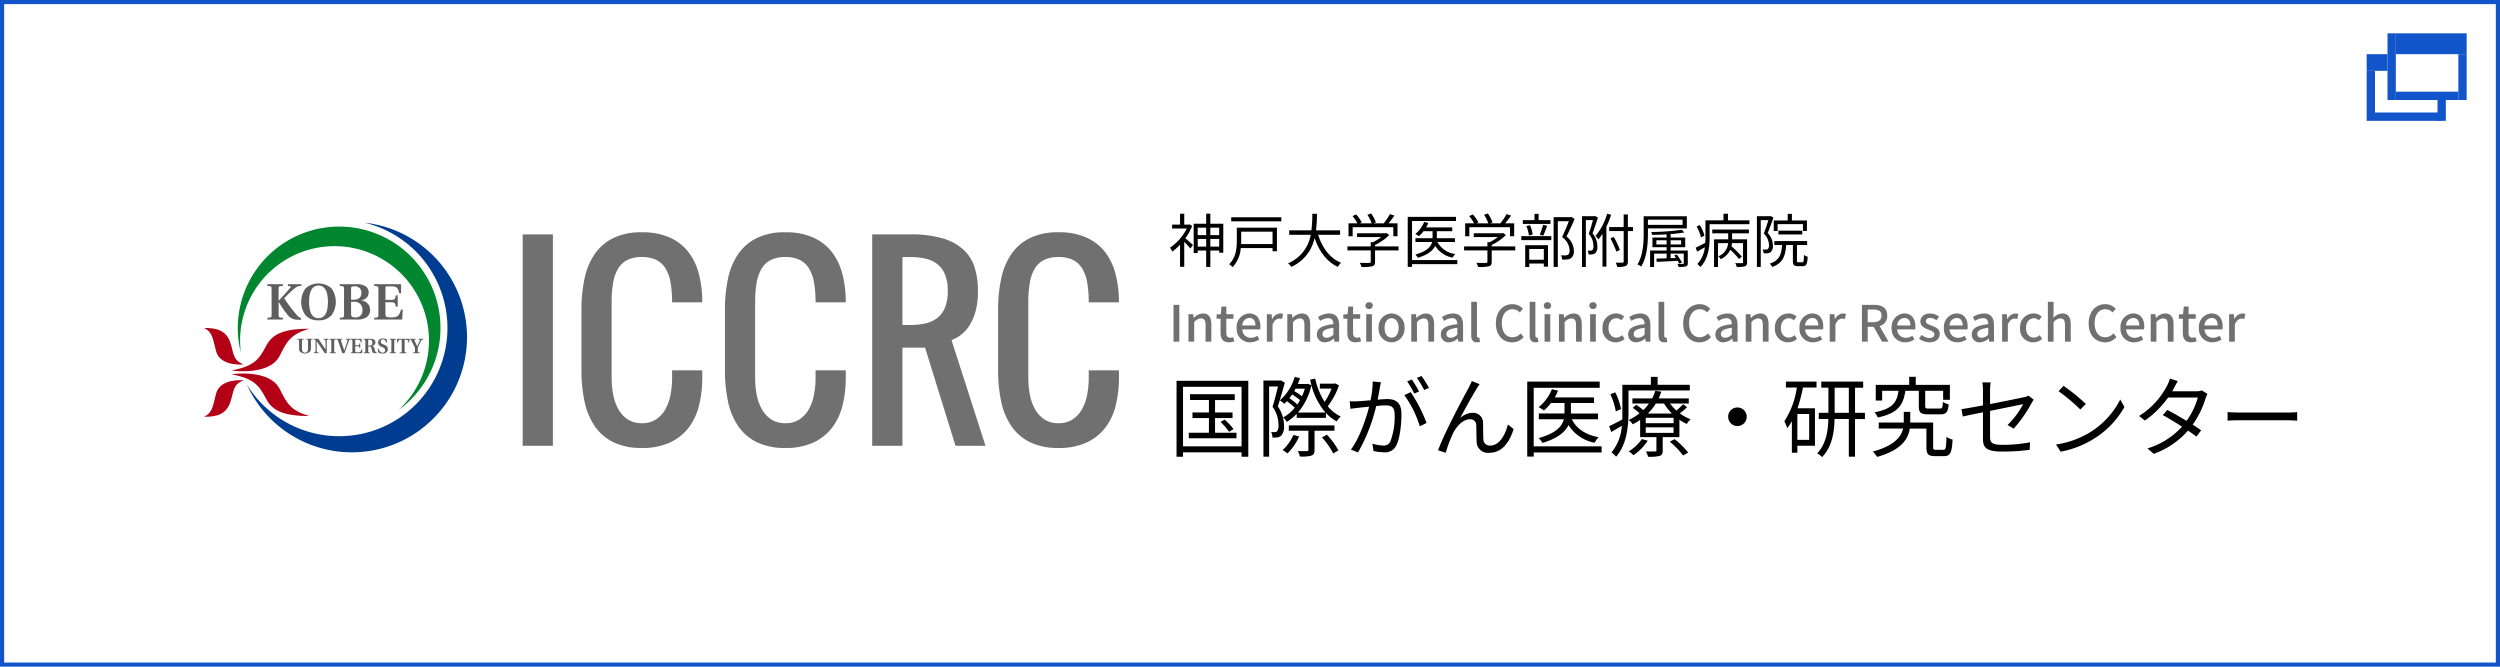 <svg xmlns="http://www.w3.org/2000/svg" width="600" height="160" viewBox="0 0 600 160"><g transform="translate(-40 -951)"><g transform="translate(40 951)" fill="#fff" stroke="#1255ca" stroke-width="1"><rect width="600" height="160" stroke="none"/><rect x="0.5" y="0.5" width="599" height="159" fill="none"/></g><path d="M3.965-50.75h7.25V0H3.965Zm43.1,32.625v1.813a27.508,27.508,0,0,1-.736,6.457A14.632,14.632,0,0,1,43.9-4.5,12.049,12.049,0,0,1,39.422-.85,15.5,15.5,0,0,1,32.568.51,15.231,15.231,0,0,1,25.715-.878,11.627,11.627,0,0,1,21.24-4.744a16.426,16.426,0,0,1-2.436-5.9,35.749,35.749,0,0,1-.736-7.5V-32.625a35.749,35.749,0,0,1,.736-7.5,16.283,16.283,0,0,1,2.436-5.891,11.672,11.672,0,0,1,4.475-3.852,15.231,15.231,0,0,1,6.854-1.388,16.15,16.15,0,0,1,6.613,1.232,11.679,11.679,0,0,1,4.5,3.441,14.423,14.423,0,0,1,2.563,5.31,26.688,26.688,0,0,1,.821,6.839h-7.25A27.07,27.07,0,0,0,39.45-39.2a9.592,9.592,0,0,0-1.218-3.4A5.405,5.405,0,0,0,36-44.633a7.751,7.751,0,0,0-3.427-.68,7.751,7.751,0,0,0-3.427.68A5.405,5.405,0,0,0,26.9-42.594a9.592,9.592,0,0,0-1.218,3.4,27.069,27.069,0,0,0-.368,4.758v18.125a21.521,21.521,0,0,0,.368,3.993A11.512,11.512,0,0,0,26.9-8.836a7.037,7.037,0,0,0,2.237,2.464,6,6,0,0,0,3.427.935A6,6,0,0,0,36-6.372a7.037,7.037,0,0,0,2.237-2.464,11.512,11.512,0,0,0,1.218-3.483,21.521,21.521,0,0,0,.368-3.993v-1.812Zm34.438,0v1.813a27.508,27.508,0,0,1-.736,6.457A14.632,14.632,0,0,1,78.334-4.5,12.049,12.049,0,0,1,73.859-.85,15.5,15.5,0,0,1,67.006.51,15.231,15.231,0,0,1,60.152-.878a11.627,11.627,0,0,1-4.475-3.866,16.426,16.426,0,0,1-2.436-5.9,35.749,35.749,0,0,1-.736-7.5V-32.625a35.749,35.749,0,0,1,.736-7.5,16.283,16.283,0,0,1,2.436-5.891,11.672,11.672,0,0,1,4.475-3.852,15.231,15.231,0,0,1,6.854-1.388,16.15,16.15,0,0,1,6.613,1.232,11.679,11.679,0,0,1,4.5,3.441,14.423,14.423,0,0,1,2.563,5.31,26.688,26.688,0,0,1,.821,6.839h-7.25a27.069,27.069,0,0,0-.368-4.758,9.592,9.592,0,0,0-1.218-3.4,5.405,5.405,0,0,0-2.237-2.039,7.751,7.751,0,0,0-3.427-.68,7.751,7.751,0,0,0-3.427.68,5.405,5.405,0,0,0-2.237,2.039,9.592,9.592,0,0,0-1.218,3.4,27.069,27.069,0,0,0-.368,4.758v18.125a21.521,21.521,0,0,0,.368,3.993,11.512,11.512,0,0,0,1.218,3.483,7.037,7.037,0,0,0,2.237,2.464,6,6,0,0,0,3.427.935,6,6,0,0,0,3.427-.935A7.037,7.037,0,0,0,72.67-8.836a11.512,11.512,0,0,0,1.218-3.483,21.521,21.521,0,0,0,.368-3.993v-1.812ZM107.844,0l-7.307-23.562H95.1V0H87.85V-50.75h9.063a27.053,27.053,0,0,1,7.9.977,12.505,12.505,0,0,1,5.013,2.761,9.772,9.772,0,0,1,2.634,4.291,19.021,19.021,0,0,1,.765,5.565,17.67,17.67,0,0,1-.637,5.112,12.244,12.244,0,0,1-1.6,3.455,8.234,8.234,0,0,1-2.067,2.124,9.463,9.463,0,0,1-2.039,1.09L115.037,0ZM95.1-29h1.813a16.657,16.657,0,0,0,3.71-.382,7.133,7.133,0,0,0,2.86-1.317,6.059,6.059,0,0,0,1.841-2.506,10.378,10.378,0,0,0,.651-3.951,10.378,10.378,0,0,0-.651-3.951,6.059,6.059,0,0,0-1.841-2.506,7.133,7.133,0,0,0-2.86-1.317,16.657,16.657,0,0,0-3.71-.382H95.1Zm51.968,10.875v1.813a27.508,27.508,0,0,1-.736,6.457A14.632,14.632,0,0,1,143.9-4.5,12.049,12.049,0,0,1,139.421-.85,15.5,15.5,0,0,1,132.567.51a15.231,15.231,0,0,1-6.854-1.388,11.627,11.627,0,0,1-4.475-3.866,16.426,16.426,0,0,1-2.436-5.9,35.749,35.749,0,0,1-.736-7.5V-32.625a35.749,35.749,0,0,1,.736-7.5,16.283,16.283,0,0,1,2.436-5.891,11.672,11.672,0,0,1,4.475-3.852,15.231,15.231,0,0,1,6.854-1.388,16.15,16.15,0,0,1,6.613,1.232,11.679,11.679,0,0,1,4.5,3.441,14.423,14.423,0,0,1,2.563,5.31,26.688,26.688,0,0,1,.821,6.839h-7.25a27.07,27.07,0,0,0-.368-4.758,9.592,9.592,0,0,0-1.218-3.4,5.406,5.406,0,0,0-2.237-2.039,7.751,7.751,0,0,0-3.427-.68,7.751,7.751,0,0,0-3.427.68,5.406,5.406,0,0,0-2.237,2.039,9.592,9.592,0,0,0-1.218,3.4,27.069,27.069,0,0,0-.368,4.758v18.125a21.521,21.521,0,0,0,.368,3.993A11.512,11.512,0,0,0,126.9-8.836a7.037,7.037,0,0,0,2.237,2.464,6,6,0,0,0,3.427.935,6,6,0,0,0,3.427-.935,7.037,7.037,0,0,0,2.237-2.464,11.511,11.511,0,0,0,1.218-3.483,21.521,21.521,0,0,0,.368-3.993v-1.812Z" transform="translate(161.481 1058)" fill="#707070"/><g transform="translate(89 1004.444)"><g transform="translate(0 0)"><path d="M360.449,215.687a25.985,25.985,0,1,1-28.278,38.8,27.643,27.643,0,1,0,28.278-38.8Z" transform="translate(-321.946 -215.687)" fill="#003d91"/><path d="M353.9,216.814a24.345,24.345,0,0,0-23.58,30.311,23.173,23.173,0,0,1-.189-2.947,22.664,22.664,0,1,1,38.006,16.682A24.324,24.324,0,0,0,353.9,216.814Z" transform="translate(-321.505 -215.879)" fill="#00862f"/><g transform="translate(0 25.263)"><path d="M319.843,246.147c2.924,0,5.265.522,6.283,3.525.849,2.5.511,4.275,3.244,5.232,0,0-5.58.608-6.642-3.1C321.861,248.782,322.013,247.314,319.843,246.147Z" transform="translate(-319.843 -246.147)" fill="#b40016"/><path d="M346.441,246.371c-5.727,0-8.782,1.079-10.323,4.034-1.828,3.5-2.98,4.9-8.327,6,0,0,9.081,1.364,11.545-3.552C341.062,249.4,341.919,247.7,346.441,246.371Z" transform="translate(-321.199 -246.185)" fill="#b40016"/><path d="M319.843,270.05c2.924,0,5.265-.522,6.283-3.521.849-2.5.511-4.278,3.244-5.234,0,0-5.58-.606-6.642,3.1C321.861,267.42,322.013,268.888,319.843,270.05Z" transform="translate(-319.843 -248.725)" fill="#b40016"/><path d="M346.441,269.541c-5.727,0-8.782-1.08-10.323-4.034-1.828-3.505-2.98-4.9-8.327-6,0,0,9.081-1.36,11.545,3.553C341.062,266.51,341.919,268.206,346.441,269.541Z" transform="translate(-321.199 -248.397)" fill="#b40016"/></g></g><path d="M339.137,234.648c0-.649-.075-.684-1.022-.732v-.431h3.726v.431c-.942.048-1.013.084-1.013.732v2.821l1.285-1.411c.624-.674,1.152-1.3,1.5-1.714.183-.236.162-.37-.038-.38l-.527-.048v-.431h3.239v.431a2.177,2.177,0,0,0-1.617.573,26.424,26.424,0,0,0-2.5,2.4,40.042,40.042,0,0,0,2.954,3.911,2.486,2.486,0,0,0,.97.773l.124.036v.426l-.749-.025a2.922,2.922,0,0,1-2.632-1.36,22.37,22.37,0,0,1-1.974-2.89h-.024V240.8c0,.65.07.684,1.013.736v.431h-3.726v-.431c.946-.051,1.022-.085,1.022-.736Z" transform="translate(-322.96 -218.723)" fill="#5f5e5e"/><path d="M352.075,241.6c-1.927,0-2.246-2.2-2.271-3.91.025-1.657.343-3.913,2.271-3.913s2.244,2.256,2.266,3.913C354.319,239.4,354,241.6,352.075,241.6Zm0,.512a3.991,3.991,0,0,0,3.1-1.165,5.58,5.58,0,0,0,0-6.519,4.7,4.7,0,0,0-6.191,0,5.517,5.517,0,0,0,0,6.519A3.959,3.959,0,0,0,352.075,242.112Z" transform="translate(-324.633 -218.686)" fill="#5f5e5e"/><path d="M361.8,237.713h.713a1.825,1.825,0,0,1,2,1.961,1.558,1.558,0,0,1-1.715,1.778c-.75,0-1-.182-1-.844Zm-2.707,4.256h4a4.118,4.118,0,0,0,2.523-.616,2.063,2.063,0,0,0,.749-1.724,2.236,2.236,0,0,0-2.168-2.223v-.022c1.174-.245,1.814-.907,1.814-1.888a1.7,1.7,0,0,0-.81-1.558,4.171,4.171,0,0,0-2.254-.454H359.09v.431c.945.048,1.018.084,1.018.732V240.8c0,.65-.073.684-1.018.736ZM361.8,237.2v-2.684c0-.453.173-.5.81-.514a1.472,1.472,0,0,1,1.667,1.583c-.015,1.013-.587,1.615-1.8,1.615Z" transform="translate(-326.539 -218.723)" fill="#5f5e5e"/><path d="M369.035,241.537c.943-.051,1.016-.085,1.016-.736v-6.154c0-.649-.073-.684-1.016-.732v-.431h6.458v2.171h-.44c-.3-1.225-.538-1.655-1.849-1.655h-1.017c-.367,0-.442.085-.442.44v2.807H373.1c.871,0,.994-.247,1.152-1.091h.43V238.9h-.43c-.158-.843-.281-1.079-1.152-1.079h-1.361v2.661c0,.538.1.8.356.883a4.757,4.757,0,0,0,1.176.085c1.473,0,1.813-.506,2.2-1.877h.429l-.148,2.394h-6.716Z" transform="translate(-328.236 -218.723)" fill="#5f5e5e"/><path d="M350.068,251.556a1.617,1.617,0,0,1-.161.734,1.77,1.77,0,0,1-2.529.007,1.556,1.556,0,0,1-.152-.741v-1.793c0-.266-.03-.28-.412-.3v-.177h1.519v.177c-.382.019-.415.033-.415.3v1.806c0,.507.138,1.045.728,1.045s.73-.535.73-1.045v-1.806c0-.266-.028-.28-.415-.3v-.177h1.521v.177c-.386.019-.416.033-.416.3Z" transform="translate(-324.445 -221.42)" fill="#5f5e5e"/><path d="M352.661,249.287c.561.84,1.135,1.676,1.711,2.52l.021,0v-1.353a5.613,5.613,0,0,0-.034-.721c-.012-.163-.074-.235-.211-.249l-.266-.025v-.177h1.2v.177l-.182.019c-.119.014-.182.091-.2.255a6.523,6.523,0,0,0-.026.721v2.292h-.475c-.633-.958-1.274-1.912-1.923-2.871h-.022v1.7a5.927,5.927,0,0,0,.031.721c.017.168.076.234.214.25l.263.025v.177h-1.192v-.177l.182-.019c.115-.018.178-.089.2-.256s.024-.364.024-.721v-1.814c0-.266-.031-.28-.416-.3v-.177Z" transform="translate(-325.254 -221.42)" fill="#5f5e5e"/><path d="M357.243,252.272c0,.264.031.282.416.3v.177h-1.52v-.177c.384-.019.415-.037.415-.3v-2.509c0-.266-.031-.28-.415-.3v-.177h1.52v.177c-.385.019-.416.033-.416.3Z" transform="translate(-326.036 -221.42)" fill="#5f5e5e"/><path d="M358.957,251.128c-.059-.179-.425-1.246-.479-1.394-.08-.231-.139-.26-.4-.27v-.177h1.429v.177l-.244.025c-.119.008-.126.07-.091.178.05.144.342,1.038.4,1.194l.409,1.218H360c.059-.16.388-1.145.451-1.341.162-.476.285-.9.333-1.084.023-.106.018-.157-.1-.165l-.273-.025v-.177h1.14v.177c-.275.019-.331.047-.431.285-.089.218-.269.713-.464,1.266l-.614,1.735h-.529Z" transform="translate(-326.367 -221.42)" fill="#5f5e5e"/><path d="M362.229,252.573c.388-.019.417-.037.417-.3v-2.509c0-.266-.029-.28-.417-.3v-.177h2.638v.885h-.183c-.118-.5-.216-.675-.754-.675h-.417c-.147,0-.178.036-.178.181v1.149h.554c.358,0,.409-.1.471-.448h.175v1.12h-.175c-.062-.346-.113-.439-.471-.439h-.554v1.085c0,.216.041.323.145.357a2.015,2.015,0,0,0,.482.034c.6,0,.741-.2.894-.762h.177l-.061.976h-2.743Z" transform="translate(-327.075 -221.42)" fill="#5f5e5e"/><path d="M367.082,250.933v-1.221c0-.161.039-.216.335-.216a.614.614,0,0,1,.664.707c0,.455-.2.73-.7.73Zm0,.211h.269a.459.459,0,0,1,.508.4c.041.165.085.479.157.725.1.349.309.478.751.478h.383v-.177a.422.422,0,0,1-.243-.1.877.877,0,0,1-.252-.568c-.065-.421-.16-.751-.677-.882v-.008a.891.891,0,0,0,.834-.852c0-.485-.284-.876-1.18-.876h-1.655v.177c.384.019.416.033.416.3v2.509c0,.264-.031.282-.416.3v.177H367.5v-.177c-.384-.019-.414-.037-.414-.3Z" transform="translate(-327.714 -221.42)" fill="#5f5e5e"/><path d="M372.105,250.2c-.121-.56-.406-.791-.745-.791a.53.53,0,0,0-.574.557c0,.364.367.547.693.677l.149.057c.473.192.87.47.87,1.046,0,.539-.315,1.059-1.281,1.067a1.673,1.673,0,0,1-1.043-.308l-.067-.859h.175c.174.6.526.955.936.955a.555.555,0,0,0,.619-.6c0-.359-.249-.569-.594-.708l-.11-.045c-.476-.187-.972-.469-.972-1.051s.4-1,1.214-1a1.766,1.766,0,0,1,.9.221v.78Z" transform="translate(-328.419 -221.404)" fill="#5f5e5e"/><path d="M374.621,252.272c0,.264.027.282.414.3v.177h-1.519v-.177c.386-.019.417-.037.417-.3v-2.509c0-.266-.031-.28-.417-.3v-.177h1.519v.177c-.386.019-.414.033-.414.3Z" transform="translate(-329 -221.42)" fill="#5f5e5e"/><path d="M376.281,252.573l.3-.025c.178-.017.2-.08.2-.27V249.5h-.233c-.508,0-.586.175-.717.69h-.175v-.9H378.6v.9h-.177c-.13-.515-.209-.69-.716-.69h-.234v2.782c0,.19.026.253.206.27l.3.025v.177h-1.7Z" transform="translate(-329.366 -221.42)" fill="#5f5e5e"/><path d="M380.073,252.573c.465-.019.5-.041.5-.305v-.725a.7.7,0,0,0-.09-.327c-.09-.174-.659-1.3-.759-1.482-.114-.22-.172-.255-.433-.27v-.177h1.478v.177l-.275.031c-.1.008-.107.072-.064.159l.67,1.413h.007c.227-.475.519-1.063.647-1.389.046-.119.022-.181-.07-.189l-.26-.025v-.177h1.164v.177c-.3.025-.367.064-.5.289-.2.357-.5.93-.744,1.421a.66.66,0,0,0-.087.329v.766c0,.264.037.286.5.305v.177h-1.687Z" transform="translate(-329.985 -221.42)" fill="#5f5e5e"/></g><path d="M5.054-9.142l-.2.042H3.738v-2.6H2.73v2.6H.826v.952H4.34A12.159,12.159,0,0,1,.322-3.556a4.67,4.67,0,0,1,.532.938A11.757,11.757,0,0,0,2.73-4.27V1.036H3.738V-4.956c.518.518,1.176,1.232,1.47,1.61L5.824-4.2C5.544-4.48,4.508-5.418,4-5.81A12.948,12.948,0,0,0,5.628-8.764ZM10-3.808V-5.656h2.128v1.848Zm-3.024,0V-5.656H9v1.848ZM9-8.358v1.792H6.972V-8.358Zm3.122,0v1.792H10V-8.358ZM10-9.31v-2.408H9V-9.31h-3v7.042h.966v-.6H9V1.064H10V-2.87h2.128v.532h.98V-9.31ZM24.934-7.392v2.968H17.388c.014-.266.014-.532.014-.784V-7.392Zm1.05-.966H16.352v3.136c0,1.75-.182,4.018-1.834,5.628a3.627,3.627,0,0,1,.812.714A7.392,7.392,0,0,0,17.3-3.458h7.63v.77h1.05ZM15.008-10.864v.98H27.034v-.98ZM41.146-6.65V-7.714H35.364a32.507,32.507,0,0,0,.224-3.976h-1.12a29.819,29.819,0,0,1-.21,3.976H28.924V-6.65H34.09A9.089,9.089,0,0,1,28.644.2a3,3,0,0,1,.784.854,9.8,9.8,0,0,0,5.586-6.93C36.12-2.7,37.9-.224,40.586,1.05A5.354,5.354,0,0,1,41.37.07c-2.7-1.106-4.522-3.64-5.5-6.72Zm3.01-1.82h9.758V-6.3h1.008V-9.394h-2.17c.476-.56.994-1.232,1.428-1.862L53.1-11.62a15.131,15.131,0,0,1-1.5,2.226H49.126l.6-.238a8.633,8.633,0,0,0-1.134-2.142l-.9.336A8.2,8.2,0,0,1,48.72-9.394H45.864l.476-.238A9.379,9.379,0,0,0,45-11.536l-.868.392A11.606,11.606,0,0,1,45.3-9.394H43.162V-6.3h.994ZM55.174-3.864H49.532v-.35a12.5,12.5,0,0,0,3.4-2.366l-.672-.5-.21.056H45.22V-6.1H51a11.723,11.723,0,0,1-1.974,1.232H48.5v1.008H42.9V-2.9h5.6V-.2c0,.21-.07.28-.364.294-.266.014-1.218.014-2.282-.014a4.463,4.463,0,0,1,.434.994A10.413,10.413,0,0,0,48.86.91c.5-.154.672-.462.672-1.078V-2.9h5.642Zm14.1,3.276H58.408V-9.954H68.964v-.994H57.372v12h1.036V.392H69.272ZM68.7-4.914v-.924h-4.34v-1.68h3.7v-.9H61.782A8.443,8.443,0,0,0,62.3-9.492l-.98-.238a7.009,7.009,0,0,1-2.128,2.884,7.28,7.28,0,0,1,.854.518,7.051,7.051,0,0,0,1.12-1.19h2.17v1.68H59.22v.924h4c-.266,1.078-1.176,2.226-4.032,3.01a4.1,4.1,0,0,1,.63.77c2.478-.756,3.64-1.778,4.144-2.856a6.327,6.327,0,0,0,4.186,2.828,3.664,3.664,0,0,1,.644-.882,5.571,5.571,0,0,1-4.284-2.87ZM72.156-8.47h9.758V-6.3h1.008V-9.394h-2.17c.476-.56.994-1.232,1.428-1.862L81.1-11.62a15.131,15.131,0,0,1-1.5,2.226H77.126l.6-.238a8.633,8.633,0,0,0-1.134-2.142l-.9.336A8.2,8.2,0,0,1,76.72-9.394H73.864l.476-.238A9.379,9.379,0,0,0,73-11.536l-.868.392A11.606,11.606,0,0,1,73.3-9.394H71.162V-6.3h.994ZM83.174-3.864H77.532v-.35a12.5,12.5,0,0,0,3.4-2.366l-.672-.5-.21.056H73.22V-6.1H79a11.723,11.723,0,0,1-1.974,1.232H76.5v1.008H70.9V-2.9h5.6V-.2c0,.21-.07.28-.364.294-.266.014-1.218.014-2.282-.014a4.463,4.463,0,0,1,.434.994A10.413,10.413,0,0,0,76.86.91c.5-.154.672-.462.672-1.078V-2.9h5.642Zm8.456-6.3H88.788v-1.5h-.994v1.5h-2.8v.91H91.63Zm-1.722,3.71c.294-.616.63-1.54.924-2.352l-.98-.238a18.944,18.944,0,0,1-.784,2.38ZM87.36-6.706a8.291,8.291,0,0,0-.644-2.24l-.868.182A9.678,9.678,0,0,1,86.464-6.5Zm2.674,3.472V-.658h-3.5V-3.234ZM85.568,1.078h.966V.252h3.5V.994h1.008V-4.158H85.568ZM84.63-5.376h7.2v-.952h-7.2Zm12.04-5.558-.168.042H92.386V1.064h1.008V-9.912H96.04c-.434,1.12-1.05,2.632-1.624,3.808a4.166,4.166,0,0,1,1.806,3.136c0,.5-.084.924-.378,1.106a1.419,1.419,0,0,1-.6.154,7.719,7.719,0,0,1-1.106-.028A2.42,2.42,0,0,1,94.43-.7a8.64,8.64,0,0,0,1.218-.028,2.006,2.006,0,0,0,.91-.308,2.046,2.046,0,0,0,.686-1.82A4.526,4.526,0,0,0,95.48-6.244c.658-1.274,1.372-2.884,1.946-4.2Zm5.684-.224-.154.042h-3V1.078h.924V-10.178h1.708c-.266.966-.644,2.254-1.008,3.29a4.515,4.515,0,0,1,1.12,2.912,1.383,1.383,0,0,1-.266,1.008.812.812,0,0,1-.392.126,3.465,3.465,0,0,1-.742-.028,2.349,2.349,0,0,1,.252.938,4.429,4.429,0,0,0,.868-.028,1.292,1.292,0,0,0,.7-.266,2.052,2.052,0,0,0,.518-1.652A4.852,4.852,0,0,0,101.724-7c.448-1.162.924-2.576,1.3-3.766Zm2.87-.546a14.316,14.316,0,0,1-2.772,5.32,5.968,5.968,0,0,1,.672.854,10.83,10.83,0,0,0,.994-1.372v7.9h.938V-8.6a19.514,19.514,0,0,0,1.12-2.856Zm6.216,3.192h-1.232v-3.024H109.2v3.024h-3.472v.966H109.2v7.28c0,.224-.084.294-.294.308s-.854,0-1.61-.014a3.8,3.8,0,0,1,.336,1.022,5.174,5.174,0,0,0,2.044-.21c.378-.182.532-.476.532-1.106v-7.28h1.232ZM108.3-3.024a21.294,21.294,0,0,0-1.484-3.122l-.784.35A31.6,31.6,0,0,1,107.464-2.6Zm15.036-7.252V-9.03h-8.316v-1.246Zm1.022,2.086V-11.1H114v4.074c0,2.212-.126,5.306-1.5,7.5a3.464,3.464,0,0,1,.9.5c1.428-2.268,1.624-5.656,1.624-8.008V-8.19Zm-7.308,3.864V-5.334h2.45v1.008Zm5.936-1.008v1.008h-2.52V-5.334Zm1.6,2.464H120.47v-.8h3.5V-5.992h-3.5v-.826a29.7,29.7,0,0,0,3.29-.406l-.63-.63a54.163,54.163,0,0,1-7.308.532,3.213,3.213,0,0,1,.21.686c1.106,0,2.31-.042,3.472-.112v.756h-3.4v2.324h3.4v.8h-3.962V1.092h.966v-3.22h3v1.12c-.91.028-1.764.056-2.436.07l.056.784c1.358-.056,3.206-.154,5.054-.238.154.252.28.476.378.658L123.2.014A15.1,15.1,0,0,0,121.954-1.9l-.616.2c.126.182.266.392.406.616l-1.274.042V-2.128h3.15V.14c0,.14-.042.182-.224.2-.154.014-.686.014-1.3-.014a2.989,2.989,0,0,1,.28.742,5.41,5.41,0,0,0,1.764-.14c.364-.126.448-.336.448-.784Zm4-3.584A9.39,9.39,0,0,0,127.47-9l-.77.364a10.837,10.837,0,0,1,1.064,2.618ZM130.466-7h3.822v1.442h-3.4V1.078h.952V-4.648h2.422a3.623,3.623,0,0,1-2.352,3.15,3.48,3.48,0,0,1,.6.7,4.785,4.785,0,0,0,2.282-2.254A20.556,20.556,0,0,1,136.878-.84l.672-.588a24.234,24.234,0,0,0-2.478-2.464,7.094,7.094,0,0,0,.126-.756h2.646V-.084c0,.182-.056.238-.266.238-.182.014-.84.014-1.6-.014a4.054,4.054,0,0,1,.35.91A5.979,5.979,0,0,0,138.32.9c.406-.168.5-.448.5-.966V-5.558h-3.6V-7h4.032v-.91h-8.792Zm3.766-3.122V-11.7h-1.078v1.582h-4.326v4.13c0,.406-.014.826-.042,1.274-.868.448-1.68.882-2.31,1.148l.364.952c.588-.322,1.218-.686,1.848-1.05a6.99,6.99,0,0,1-1.82,4.032,5.15,5.15,0,0,1,.756.7c1.9-1.9,2.2-4.886,2.2-7.042V-9.2h9.562v-.924Zm11.914.91h6.076v1.638h.966v-2.52h-3.612v-1.582h-1.008v1.582h-3.346V-7.56h.924Zm5.922,2.478v-.91h-5.74v.91Zm-7.588-4.424-.168.042h-3.136V1.064h.924V-10.164h1.834c-.294.952-.7,2.2-1.106,3.22a3.948,3.948,0,0,1,1.246,2.772,1.234,1.234,0,0,1-.28.952.848.848,0,0,1-.448.112,4.033,4.033,0,0,1-.812-.014,2.108,2.108,0,0,1,.266.924,6.791,6.791,0,0,0,.938-.028,1.506,1.506,0,0,0,.728-.252,1.914,1.914,0,0,0,.546-1.6,4.329,4.329,0,0,0-1.246-3c.462-1.106.966-2.534,1.386-3.682Zm6.664,11.1c-.308,0-.35-.056-.35-.392V-4.2h2.436v-.938h-7.868V-4.2h1.862c-.168,2.3-.658,3.71-2.954,4.466a2.869,2.869,0,0,1,.574.812c2.562-.924,3.164-2.618,3.36-5.278h1.61V-.448c0,1.022.238,1.33,1.176,1.33h1.2c.826,0,1.078-.476,1.176-2.282a2.272,2.272,0,0,1-.9-.406c-.028,1.526-.084,1.75-.378,1.75Z" transform="translate(320.481 1014)"/><path d="M1.164,0H2.556V-8.832H1.164ZM4.752,0H6.12V-4.68a2.254,2.254,0,0,1,1.62-.9c.78,0,1.116.456,1.116,1.6V0h1.38V-4.152c0-1.68-.624-2.616-2.028-2.616a3.145,3.145,0,0,0-2.184,1.08H5.988L5.88-6.6H4.752ZM14.46.156a4.223,4.223,0,0,0,1.3-.24L15.5-1.1a1.968,1.968,0,0,1-.708.156c-.684,0-.96-.408-.96-1.2V-5.5h1.716V-6.6H13.836V-8.424H12.672L12.516-6.6l-1.02.072V-5.5h.96V-2.16C12.456-.768,12.972.156,14.46.156Zm5.076,0a4,4,0,0,0,2.232-.7l-.48-.876a2.8,2.8,0,0,1-1.572.492,1.993,1.993,0,0,1-2.04-2.016H21.96a3.567,3.567,0,0,0,.06-.7c0-1.872-.936-3.132-2.688-3.132a3.2,3.2,0,0,0-3.012,3.48A3.17,3.17,0,0,0,19.536.156ZM17.664-3.888a1.79,1.79,0,0,1,1.692-1.8c.96,0,1.476.66,1.476,1.8ZM23.568,0h1.368V-4.116C25.356-5.16,26-5.532,26.544-5.532a1.953,1.953,0,0,1,.66.108l.252-1.2a1.642,1.642,0,0,0-.744-.144A2.281,2.281,0,0,0,24.84-5.412H24.8L24.7-6.6H23.568Zm4.908,0h1.368V-4.68a2.254,2.254,0,0,1,1.62-.9c.78,0,1.116.456,1.116,1.6V0h1.38V-4.152c0-1.68-.624-2.616-2.028-2.616a3.145,3.145,0,0,0-2.184,1.08h-.036L29.6-6.6H28.476Zm9.048.156a3.281,3.281,0,0,0,2.1-.912h.036L39.78,0h1.128V-3.972c0-1.752-.756-2.8-2.4-2.8a5.055,5.055,0,0,0-2.664.864l.516.936a3.63,3.63,0,0,1,1.908-.672c.972,0,1.248.672,1.26,1.44-2.748.3-3.948,1.032-3.948,2.448A1.823,1.823,0,0,0,37.524.156Zm.42-1.092c-.588,0-1.032-.264-1.032-.912,0-.744.66-1.236,2.616-1.476V-1.7A2.327,2.327,0,0,1,37.944-.936ZM44.88.156a4.223,4.223,0,0,0,1.3-.24L45.924-1.1a1.968,1.968,0,0,1-.708.156c-.684,0-.96-.408-.96-1.2V-5.5h1.716V-6.6H44.256V-8.424H43.092L42.936-6.6l-1.02.072V-5.5h.96V-2.16C42.876-.768,43.392.156,44.88.156ZM47.412,0H48.78V-6.6H47.412ZM48.1-7.836a.828.828,0,0,0,.888-.816.821.821,0,0,0-.888-.816.811.811,0,0,0-.876.816A.818.818,0,0,0,48.1-7.836ZM53.5.156A3.17,3.17,0,0,0,56.6-3.288,3.189,3.189,0,0,0,53.5-6.768a3.189,3.189,0,0,0-3.108,3.48A3.17,3.17,0,0,0,53.5.156Zm0-1.128c-1.032,0-1.68-.924-1.68-2.316s.648-2.34,1.68-2.34,1.692.936,1.692,2.34S54.54-.972,53.5-.972ZM58.224,0h1.368V-4.68a2.254,2.254,0,0,1,1.62-.9c.78,0,1.116.456,1.116,1.6V0h1.38V-4.152c0-1.68-.624-2.616-2.028-2.616A3.145,3.145,0,0,0,59.5-5.688H59.46L59.352-6.6H58.224Zm9.048.156a3.281,3.281,0,0,0,2.1-.912h.036l.12.756h1.128V-3.972c0-1.752-.756-2.8-2.4-2.8a5.055,5.055,0,0,0-2.664.864l.516.936a3.629,3.629,0,0,1,1.908-.672c.972,0,1.248.672,1.26,1.44-2.748.3-3.948,1.032-3.948,2.448A1.823,1.823,0,0,0,67.272.156Zm.42-1.092c-.588,0-1.032-.264-1.032-.912,0-.744.66-1.236,2.616-1.476V-1.7A2.327,2.327,0,0,1,67.692-.936ZM73.98.156a2.217,2.217,0,0,0,.744-.108L74.544-1a.959.959,0,0,1-.228.024c-.168,0-.336-.132-.336-.5V-9.564H72.612v8.016C72.612-.48,72.984.156,73.98.156Zm8.472,0A3.488,3.488,0,0,0,85.2-1.116l-.744-.876a2.574,2.574,0,0,1-1.956.936c-1.56,0-2.544-1.284-2.544-3.384,0-2.076,1.056-3.348,2.58-3.348A2.349,2.349,0,0,1,84.264-7l.756-.888A3.4,3.4,0,0,0,82.512-9c-2.232,0-3.984,1.728-3.984,4.608S80.232.156,82.452.156Zm5.556,0a2.217,2.217,0,0,0,.744-.108L88.572-1a.959.959,0,0,1-.228.024c-.168,0-.336-.132-.336-.5V-9.564H86.64v8.016C86.64-.48,87.012.156,88.008.156ZM90.216,0h1.368V-6.6H90.216ZM90.9-7.836a.828.828,0,0,0,.888-.816.821.821,0,0,0-.888-.816.811.811,0,0,0-.876.816A.818.818,0,0,0,90.9-7.836ZM93.66,0h1.368V-4.68a2.254,2.254,0,0,1,1.62-.9c.78,0,1.116.456,1.116,1.6V0h1.38V-4.152c0-1.68-.624-2.616-2.028-2.616a3.145,3.145,0,0,0-2.184,1.08H94.9L94.788-6.6H93.66Zm7.488,0h1.368V-6.6h-1.368Zm.684-7.836a.828.828,0,0,0,.888-.816.821.821,0,0,0-.888-.816.811.811,0,0,0-.876.816A.818.818,0,0,0,101.832-7.836ZM107.28.156a3.216,3.216,0,0,0,2.136-.816l-.564-.912a2.261,2.261,0,0,1-1.44.6c-1.1,0-1.86-.924-1.86-2.316s.792-2.34,1.9-2.34a1.729,1.729,0,0,1,1.188.516l.684-.9a2.834,2.834,0,0,0-1.932-.756,3.243,3.243,0,0,0-3.264,3.48A3.12,3.12,0,0,0,107.28.156Zm4.944,0a3.281,3.281,0,0,0,2.1-.912h.036l.12.756h1.128V-3.972c0-1.752-.756-2.8-2.4-2.8a5.055,5.055,0,0,0-2.664.864l.516.936a3.629,3.629,0,0,1,1.908-.672c.972,0,1.248.672,1.26,1.44-2.748.3-3.948,1.032-3.948,2.448A1.823,1.823,0,0,0,112.224.156Zm.42-1.092c-.588,0-1.032-.264-1.032-.912,0-.744.66-1.236,2.616-1.476V-1.7A2.327,2.327,0,0,1,112.644-.936ZM118.932.156a2.217,2.217,0,0,0,.744-.108L119.5-1a.959.959,0,0,1-.228.024c-.168,0-.336-.132-.336-.5V-9.564h-1.368v8.016C117.564-.48,117.936.156,118.932.156Zm8.472,0a3.488,3.488,0,0,0,2.748-1.272l-.744-.876a2.574,2.574,0,0,1-1.956.936c-1.56,0-2.544-1.284-2.544-3.384,0-2.076,1.056-3.348,2.58-3.348A2.349,2.349,0,0,1,129.216-7l.756-.888A3.4,3.4,0,0,0,127.464-9c-2.232,0-3.984,1.728-3.984,4.608S125.184.156,127.4.156Zm5.748,0a3.281,3.281,0,0,0,2.1-.912h.036l.12.756h1.128V-3.972c0-1.752-.756-2.8-2.4-2.8a5.055,5.055,0,0,0-2.664.864l.516.936A3.629,3.629,0,0,1,133.9-5.64c.972,0,1.248.672,1.26,1.44-2.748.3-3.948,1.032-3.948,2.448A1.823,1.823,0,0,0,133.152.156Zm.42-1.092c-.588,0-1.032-.264-1.032-.912,0-.744.66-1.236,2.616-1.476V-1.7A2.327,2.327,0,0,1,133.572-.936Zm4.92.936h1.368V-4.68a2.254,2.254,0,0,1,1.62-.9c.78,0,1.116.456,1.116,1.6V0h1.38V-4.152c0-1.68-.624-2.616-2.028-2.616a3.145,3.145,0,0,0-2.184,1.08h-.036L139.62-6.6h-1.128Zm10.176.156A3.216,3.216,0,0,0,150.8-.66l-.564-.912a2.261,2.261,0,0,1-1.44.6c-1.1,0-1.86-.924-1.86-2.316s.792-2.34,1.9-2.34a1.729,1.729,0,0,1,1.188.516l.684-.9a2.834,2.834,0,0,0-1.932-.756,3.243,3.243,0,0,0-3.264,3.48A3.12,3.12,0,0,0,148.668.156Zm5.952,0a4,4,0,0,0,2.232-.7l-.48-.876a2.8,2.8,0,0,1-1.572.492,1.993,1.993,0,0,1-2.04-2.016h4.284a3.567,3.567,0,0,0,.06-.7c0-1.872-.936-3.132-2.688-3.132a3.2,3.2,0,0,0-3.012,3.48A3.17,3.17,0,0,0,154.62.156Zm-1.872-4.044a1.79,1.79,0,0,1,1.692-1.8c.96,0,1.476.66,1.476,1.8ZM158.652,0h1.368V-4.116c.42-1.044,1.068-1.416,1.608-1.416a1.953,1.953,0,0,1,.66.108l.252-1.2a1.642,1.642,0,0,0-.744-.144,2.281,2.281,0,0,0-1.872,1.356h-.036L159.78-6.6h-1.128Zm9.12-7.716H169.1c1.284,0,1.98.372,1.98,1.44s-.7,1.6-1.98,1.6h-1.332Zm5,7.716-2.16-3.744a2.459,2.459,0,0,0,1.848-2.532c0-1.908-1.368-2.556-3.192-2.556H166.38V0h1.392V-3.564H169.2L171.2,0Zm3.96.156a4,4,0,0,0,2.232-.7l-.48-.876a2.8,2.8,0,0,1-1.572.492,1.993,1.993,0,0,1-2.04-2.016h4.284a3.567,3.567,0,0,0,.06-.7c0-1.872-.936-3.132-2.688-3.132a3.2,3.2,0,0,0-3.012,3.48A3.17,3.17,0,0,0,176.736.156Zm-1.872-4.044a1.79,1.79,0,0,1,1.692-1.8c.96,0,1.476.66,1.476,1.8ZM182.556.156c1.632,0,2.508-.9,2.508-2,0-1.248-1.02-1.656-1.944-2-.72-.264-1.4-.48-1.4-1.044,0-.456.336-.816,1.056-.816a2.47,2.47,0,0,1,1.476.576l.648-.852a3.474,3.474,0,0,0-2.148-.78c-1.452,0-2.34.828-2.34,1.932s1.008,1.584,1.884,1.92c.72.276,1.464.54,1.464,1.14,0,.5-.372.888-1.164.888a2.925,2.925,0,0,1-1.872-.756l-.648.888A4.06,4.06,0,0,0,182.556.156Zm6.72,0a4,4,0,0,0,2.232-.7l-.48-.876a2.8,2.8,0,0,1-1.572.492,1.993,1.993,0,0,1-2.04-2.016H191.7a3.567,3.567,0,0,0,.06-.7c0-1.872-.936-3.132-2.688-3.132a3.2,3.2,0,0,0-3.012,3.48A3.17,3.17,0,0,0,189.276.156ZM187.4-3.888a1.79,1.79,0,0,1,1.692-1.8c.96,0,1.476.66,1.476,1.8ZM194.688.156a3.281,3.281,0,0,0,2.1-.912h.036l.12.756h1.128V-3.972c0-1.752-.756-2.8-2.4-2.8a5.055,5.055,0,0,0-2.664.864l.516.936a3.629,3.629,0,0,1,1.908-.672c.972,0,1.248.672,1.26,1.44-2.748.3-3.948,1.032-3.948,2.448A1.823,1.823,0,0,0,194.688.156Zm.42-1.092c-.588,0-1.032-.264-1.032-.912,0-.744.66-1.236,2.616-1.476V-1.7A2.327,2.327,0,0,1,195.108-.936Zm4.92.936H201.4V-4.116c.42-1.044,1.068-1.416,1.608-1.416a1.953,1.953,0,0,1,.66.108l.252-1.2a1.642,1.642,0,0,0-.744-.144A2.281,2.281,0,0,0,201.3-5.412h-.036L201.156-6.6h-1.128Zm7.464.156a3.216,3.216,0,0,0,2.136-.816l-.564-.912a2.261,2.261,0,0,1-1.44.6c-1.1,0-1.86-.924-1.86-2.316s.792-2.34,1.9-2.34a1.729,1.729,0,0,1,1.188.516l.684-.9a2.834,2.834,0,0,0-1.932-.756,3.243,3.243,0,0,0-3.264,3.48A3.12,3.12,0,0,0,207.492.156ZM211.008,0h1.368V-4.68a2.254,2.254,0,0,1,1.62-.9c.78,0,1.116.456,1.116,1.6V0h1.38V-4.152c0-1.68-.624-2.616-2.028-2.616a3.071,3.071,0,0,0-2.136,1.044l.048-1.308V-9.564h-1.368Zm13.716.156a3.488,3.488,0,0,0,2.748-1.272l-.744-.876a2.574,2.574,0,0,1-1.956.936c-1.56,0-2.544-1.284-2.544-3.384,0-2.076,1.056-3.348,2.58-3.348A2.349,2.349,0,0,1,226.536-7l.756-.888A3.4,3.4,0,0,0,224.784-9c-2.232,0-3.984,1.728-3.984,4.608S222.5.156,224.724.156Zm6.936,0a4,4,0,0,0,2.232-.7l-.48-.876a2.8,2.8,0,0,1-1.572.492A1.993,1.993,0,0,1,229.8-2.94h4.284a3.567,3.567,0,0,0,.06-.7c0-1.872-.936-3.132-2.688-3.132a3.2,3.2,0,0,0-3.012,3.48A3.17,3.17,0,0,0,231.66.156Zm-1.872-4.044a1.79,1.79,0,0,1,1.692-1.8c.96,0,1.476.66,1.476,1.8ZM235.692,0h1.368V-4.68a2.254,2.254,0,0,1,1.62-.9c.78,0,1.116.456,1.116,1.6V0h1.38V-4.152c0-1.68-.624-2.616-2.028-2.616a3.145,3.145,0,0,0-2.184,1.08h-.036L236.82-6.6h-1.128ZM245.4.156a4.223,4.223,0,0,0,1.3-.24l-.252-1.02a1.968,1.968,0,0,1-.708.156c-.684,0-.96-.408-.96-1.2V-5.5h1.716V-6.6h-1.716V-8.424h-1.164L243.456-6.6l-1.02.072V-5.5h.96V-2.16C243.4-.768,243.912.156,245.4.156Zm5.076,0a4,4,0,0,0,2.232-.7l-.48-.876a2.8,2.8,0,0,1-1.572.492,1.993,1.993,0,0,1-2.04-2.016H252.9a3.567,3.567,0,0,0,.06-.7c0-1.872-.936-3.132-2.688-3.132a3.2,3.2,0,0,0-3.012,3.48A3.17,3.17,0,0,0,250.476.156ZM248.6-3.888a1.79,1.79,0,0,1,1.692-1.8c.96,0,1.476.66,1.476,1.8ZM254.508,0h1.368V-4.116c.42-1.044,1.068-1.416,1.608-1.416a1.953,1.953,0,0,1,.66.108l.252-1.2a1.642,1.642,0,0,0-.744-.144,2.281,2.281,0,0,0-1.872,1.356h-.036L255.636-6.6h-1.128Z" transform="translate(320.481 1033)" fill="#707070"/><path d="M11.13-4.137V-7.665h4.2V-9.009h-4.2v-2.982h4.725V-13.4H5.124v1.407H9.66v2.982H5.712v1.344H9.66v3.528H4.83v1.323H16.275V-4.137Zm1.323-2.6A15.219,15.219,0,0,1,14.49-4.368L15.561-5A13.107,13.107,0,0,0,13.44-7.287ZM3.444-.882v-14.28H17.493V-.882ZM1.89-16.611V1.617H3.444V.567H17.493v1.05H19.11V-16.611ZM26.9-16.716l-.189.042H22.743V1.6h1.365V-15.246h2.121c-.336,1.428-.819,3.381-1.3,4.893a7.362,7.362,0,0,1,1.428,4.389,2.233,2.233,0,0,1-.336,1.47.681.681,0,0,1-.5.189,4.675,4.675,0,0,1-.924-.021,3.143,3.143,0,0,1,.315,1.344,8.968,8.968,0,0,0,1.113-.042,1.675,1.675,0,0,0,.945-.378,3.191,3.191,0,0,0,.714-2.415,8.176,8.176,0,0,0-1.491-4.662c.588-1.722,1.2-3.927,1.68-5.691Zm3.045,13.1a10.647,10.647,0,0,1-2.6,3.633,9.611,9.611,0,0,1,1.176.8,13.357,13.357,0,0,0,2.793-4.053ZM39.795-4.62V-5.9H28.833V-4.62h4.7V-.042c0,.231-.084.294-.357.315C32.928.273,32,.273,31,.252a6.178,6.178,0,0,1,.5,1.3,8.466,8.466,0,0,0,2.772-.21c.588-.231.735-.609.735-1.365v-4.6Zm-3,1.6A17.887,17.887,0,0,1,39.48.819L40.74.105a17.258,17.258,0,0,0-2.772-3.78ZM28.98-12.432c.21-.294.441-.588.651-.9a16.354,16.354,0,0,1,1.89,1.365c-.21.357-.42.714-.651,1.05A14.522,14.522,0,0,0,28.98-12.432Zm3.7-2.289A17.17,17.17,0,0,1,32-12.894a14.427,14.427,0,0,0-1.869-1.239c.105-.189.21-.4.315-.588ZM39.963-16l-.252.084H36.288v1.176H39.1a14.883,14.883,0,0,1-1.68,3.192,17.313,17.313,0,0,1-2.247-5.586l-1.218.231a16.926,16.926,0,0,0,3.675,7.917H31.017a14.875,14.875,0,0,0,3.234-6.573L33.39-15.9l-.252.063H31c.189-.462.378-.924.525-1.407l-1.281-.294a11.965,11.965,0,0,1-3.549,5.628,10.693,10.693,0,0,1,1.05.819q.315-.283.63-.63a19.215,19.215,0,0,1,1.89,1.575,9.3,9.3,0,0,1-2.793,2.331,4.6,4.6,0,0,1,.861,1.071,11.378,11.378,0,0,0,2.394-1.932v.966h7.014V-8.883a9.739,9.739,0,0,0,2.6,2.016,4.84,4.84,0,0,1,.945-1.176A9.218,9.218,0,0,1,38.178-10.5a17,17,0,0,0,2.688-5ZM62.454-14.91a27.619,27.619,0,0,0-1.764-2.856l-1.113.462a23.548,23.548,0,0,1,1.743,2.9Zm-2.352.861a29.9,29.9,0,0,0-1.743-2.877l-1.113.462a25.706,25.706,0,0,1,1.7,2.919Zm-11.13-2.394a22.763,22.763,0,0,1-.525,4.515c-1.26.1-2.457.21-3.15.231-.672.021-1.2.021-1.848,0l.168,1.827c.525-.1,1.365-.189,1.869-.252.546-.063,1.533-.168,2.625-.273C47.4-7.623,45.864-2.94,43.743-.105l1.7.693a41.781,41.781,0,0,0,4.368-11.151c.9-.084,1.722-.147,2.226-.147,1.344,0,2.2.336,2.2,2.226a17.262,17.262,0,0,1-.987,6.342A1.738,1.738,0,0,1,51.45-1.071a9.479,9.479,0,0,1-2.562-.462L49.161.252a12.7,12.7,0,0,0,2.457.294,2.941,2.941,0,0,0,3.045-1.722c.861-1.743,1.2-5.019,1.2-7.5,0-2.814-1.512-3.549-3.381-3.549-.5,0-1.365.063-2.331.147.231-1.113.42-2.331.546-2.94.063-.42.168-.84.252-1.239Zm7.581,3.276A25.167,25.167,0,0,1,60.27-5.691l1.617-.8a35.184,35.184,0,0,0-3.8-7.392Zm18.081-2.625-1.869-.756c-.252.609-.525,1.113-.756,1.617C70.875-12.936,66.192-4.137,64.659.063l1.827.609a32.713,32.713,0,0,1,1.785-4.725c.819-1.638,2.352-3.318,4.032-3.318a1.374,1.374,0,0,1,1.512,1.449c.063,1.113.021,2.73.1,3.948a2.694,2.694,0,0,0,3,2.646c3.024,0,4.788-2.331,5.88-5.691L81.417-6.132c-.546,2.205-1.911,5.061-4.221,5.061a1.483,1.483,0,0,1-1.659-1.47c-.084-1.008-.042-2.6-.084-3.843A2.381,2.381,0,0,0,73-8.925a4.507,4.507,0,0,0-3.045,1.26c1.071-2.016,3.087-5.691,4.011-7.119A8.325,8.325,0,0,1,74.634-15.792ZM103.908-.882h-16.3V-14.931h15.834v-1.491H86.058v18h1.554V.588h16.3Zm-.861-6.489V-8.757h-6.51v-2.52h5.544v-1.344H92.673a12.665,12.665,0,0,0,.777-1.617L91.98-14.6a10.514,10.514,0,0,1-3.192,4.326,10.92,10.92,0,0,1,1.281.777,10.576,10.576,0,0,0,1.68-1.785H95v2.52H88.83v1.386h6.006c-.4,1.617-1.764,3.339-6.048,4.515A6.149,6.149,0,0,1,89.733-1.7c3.717-1.134,5.46-2.667,6.216-4.284a9.49,9.49,0,0,0,6.279,4.242,5.5,5.5,0,0,1,.966-1.323c-3.108-.588-5.334-2.037-6.426-4.305Zm5.523-2.457a16.034,16.034,0,0,0-1.386-4.011l-1.176.462a16.156,16.156,0,0,1,1.3,4.116Zm16.506-4.452v-1.365h-7.728v-1.911h-1.617v1.911h-6.846V-8.9c0,.5,0,1.029-.021,1.575-1.218.651-2.331,1.239-3.15,1.617l.5,1.386c.819-.462,1.68-.966,2.541-1.491A11.04,11.04,0,0,1,106.281.567a5.738,5.738,0,0,1,1.092,1.05c2.562-2.877,2.982-7.329,2.982-10.521V-14.28ZM113.568-2.625A10.243,10.243,0,0,1,110.4.336a5.078,5.078,0,0,1,1.155.924,13.191,13.191,0,0,0,3.423-3.486Zm6.7.63a18.6,18.6,0,0,1,3.192,3.318l1.218-.714A19.692,19.692,0,0,0,121.422-2.6ZM115-8.757a11.811,11.811,0,0,0,1.911-2.394h1.974a12.631,12.631,0,0,0,1.89,2.394Zm6.174,2.331h-6.678v-1.3h6.678Zm0,2.31h-6.678V-5.439h6.678Zm2.289-6.867a19.066,19.066,0,0,1-1.6,1.512,11.44,11.44,0,0,1-1.533-1.68h4.494V-12.39H117.6a11.7,11.7,0,0,0,.63-1.617l-1.449-.189a9.9,9.9,0,0,1-.735,1.806H111.3v1.239h3.969A10.468,10.468,0,0,1,113.9-9.576a16.142,16.142,0,0,0-1.68-1.281l-.84.735a13.925,13.925,0,0,1,1.638,1.3A12.9,12.9,0,0,1,110.4-7.2a3.485,3.485,0,0,1,.966,1.029,13.308,13.308,0,0,0,1.785-1.05v4.137h3.906V.063c0,.231-.042.273-.336.273-.273.021-1.155.042-2.184,0a4.4,4.4,0,0,1,.5,1.281,9.582,9.582,0,0,0,2.814-.21c.567-.21.714-.567.714-1.3V-3.087h4.011V-7.266a11.5,11.5,0,0,0,1.764,1.008,5.919,5.919,0,0,1,.924-1.113A10.825,10.825,0,0,1,122.682-8.8a16.394,16.394,0,0,0,1.743-1.491Zm10.815,3A2.214,2.214,0,0,0,136.5-5.754a2.214,2.214,0,0,0,2.226-2.226,2.214,2.214,0,0,0-2.226-2.226A2.214,2.214,0,0,0,134.274-7.98ZM153.72-2.436h-2.835v-6.2h2.835Zm-5.586-12.558h2.625a19.754,19.754,0,0,1-3,8.106,8.245,8.245,0,0,1,.693,1.659,12.514,12.514,0,0,0,1.113-1.7V.651h1.323v-1.68h4.221v-8.988h-4.179a39.177,39.177,0,0,0,1.3-4.977h3.255v-1.428h-7.35Zm11.7,6.069v-6.027h3.4v6.027Zm7.266,0h-2.373v-6.027h1.953v-1.47H156.618v1.47h1.722v6.027h-2.31v1.491h2.289c-.063,2.814-.525,5.985-2.667,8.232a5.635,5.635,0,0,1,1.176.9c2.373-2.457,2.919-5.943,2.982-9.135h3.423V1.6h1.491v-9.03H167.1Zm12.936-5.292v3.7c0,1.533.42,1.953,2.247,1.953h2.94c1.365,0,1.806-.483,1.974-2.394a4.316,4.316,0,0,1-1.386-.588c-.042,1.386-.168,1.6-.735,1.6h-2.625c-.756,0-.882-.084-.882-.588v-3.675h4.305v2.163h1.617v-3.591H179.3v-1.932h-1.575v1.932H169.7v3.759h1.533v-2.331h3.927c-.378,2.793-1.47,4.347-5.775,5.166a3.912,3.912,0,0,1,.8,1.239c4.809-1.008,6.132-2.961,6.615-6.405ZM184.149-.042c-.588,0-.672-.084-.672-.651v-5.9h-5.5V-9.156h-1.554v2.562h-6.006v1.449h5.838c-.441,1.953-2.058,4.095-7.266,5.523a7.216,7.216,0,0,1,1.05,1.281c5.817-1.659,7.455-4.305,7.833-6.8h3.99V-.693c0,1.722.462,2.163,2.058,2.163H186.1c1.449,0,1.89-.8,2.037-3.969a4.469,4.469,0,0,1-1.47-.672c-.063,2.73-.168,3.129-.735,3.129ZM202.8-5.124a31.81,31.81,0,0,0,4.284-6.111,9.786,9.786,0,0,1,.525-.84l-1.239-.966a4.253,4.253,0,0,1-1.113.378c-.882.189-4.557.945-8.127,1.638V-14.3a11.973,11.973,0,0,1,.147-1.932h-1.995a11.794,11.794,0,0,1,.147,1.932v3.591c-2.226.42-4.221.777-5.166.9l.336,1.764c.84-.189,2.709-.588,4.83-1.008v6.342c0,2.079.714,3.087,4.62,3.087a48.3,48.3,0,0,0,6.594-.42l.084-1.806a33.734,33.734,0,0,1-6.552.609c-2.52,0-3.045-.462-3.045-1.911V-9.387c3.717-.756,7.581-1.533,7.938-1.617a19.773,19.773,0,0,1-3.738,5Zm11.97-10.269-1.2,1.281A43.615,43.615,0,0,1,218.8-9.723l1.323-1.323A45.984,45.984,0,0,0,214.767-15.393Zm-1.806,14.07L214.074.4a22.637,22.637,0,0,0,8.253-3.276,20.946,20.946,0,0,0,7.056-7.455l-1.008-1.785a19.783,19.783,0,0,1-7.014,7.728A21.683,21.683,0,0,1,212.961-1.323ZM247.947-14.3a3.7,3.7,0,0,1-1.386.21h-5.733c.168-.273.315-.525.441-.777.21-.4.588-1.113.924-1.659l-1.89-.609a9.022,9.022,0,0,1-.672,1.68,18.73,18.73,0,0,1-6.741,7.287L234.3-7.077a22.785,22.785,0,0,0,5.565-5.523H247a17.559,17.559,0,0,1-2.709,5.607c-1.638-.987-3.4-2-4.62-2.625L238.6-8.379c1.176.651,2.94,1.7,4.6,2.772a18.4,18.4,0,0,1-8.295,5.229l1.512,1.3a19.9,19.9,0,0,0,8.232-5.586c.8.546,1.491,1.05,2,1.449L247.8-4.725c-.525-.378-1.239-.861-2.037-1.365a21.364,21.364,0,0,0,3.066-6.237,9.2,9.2,0,0,1,.483-1.134Zm6.195,7.266c.651-.063,1.764-.1,2.919-.1H268.59c.945,0,1.827.084,2.247.1V-9.093c-.462.042-1.218.1-2.268.1H257.061c-1.176,0-2.289-.063-2.919-.1Z" transform="translate(320.481 1059)"/><g transform="translate(-1 -167)"><rect width="2" height="16" transform="translate(614 1126)" fill="#1255ca"/><rect width="2" height="12" transform="translate(609 1135)" fill="#1255ca"/><rect width="2" height="5" transform="translate(626 1142)" fill="#1255ca"/><rect width="16" height="2" transform="translate(611 1145)" fill="#1255ca"/><rect width="17" height="5" transform="translate(616 1126)" fill="#1255ca"/><rect width="2" height="11" transform="translate(631 1131)" fill="#1255ca"/><rect width="15" height="2" transform="translate(616 1140)" fill="#1255ca"/><rect width="5" height="4" transform="translate(609 1131)" fill="#1255ca"/></g></g></svg>